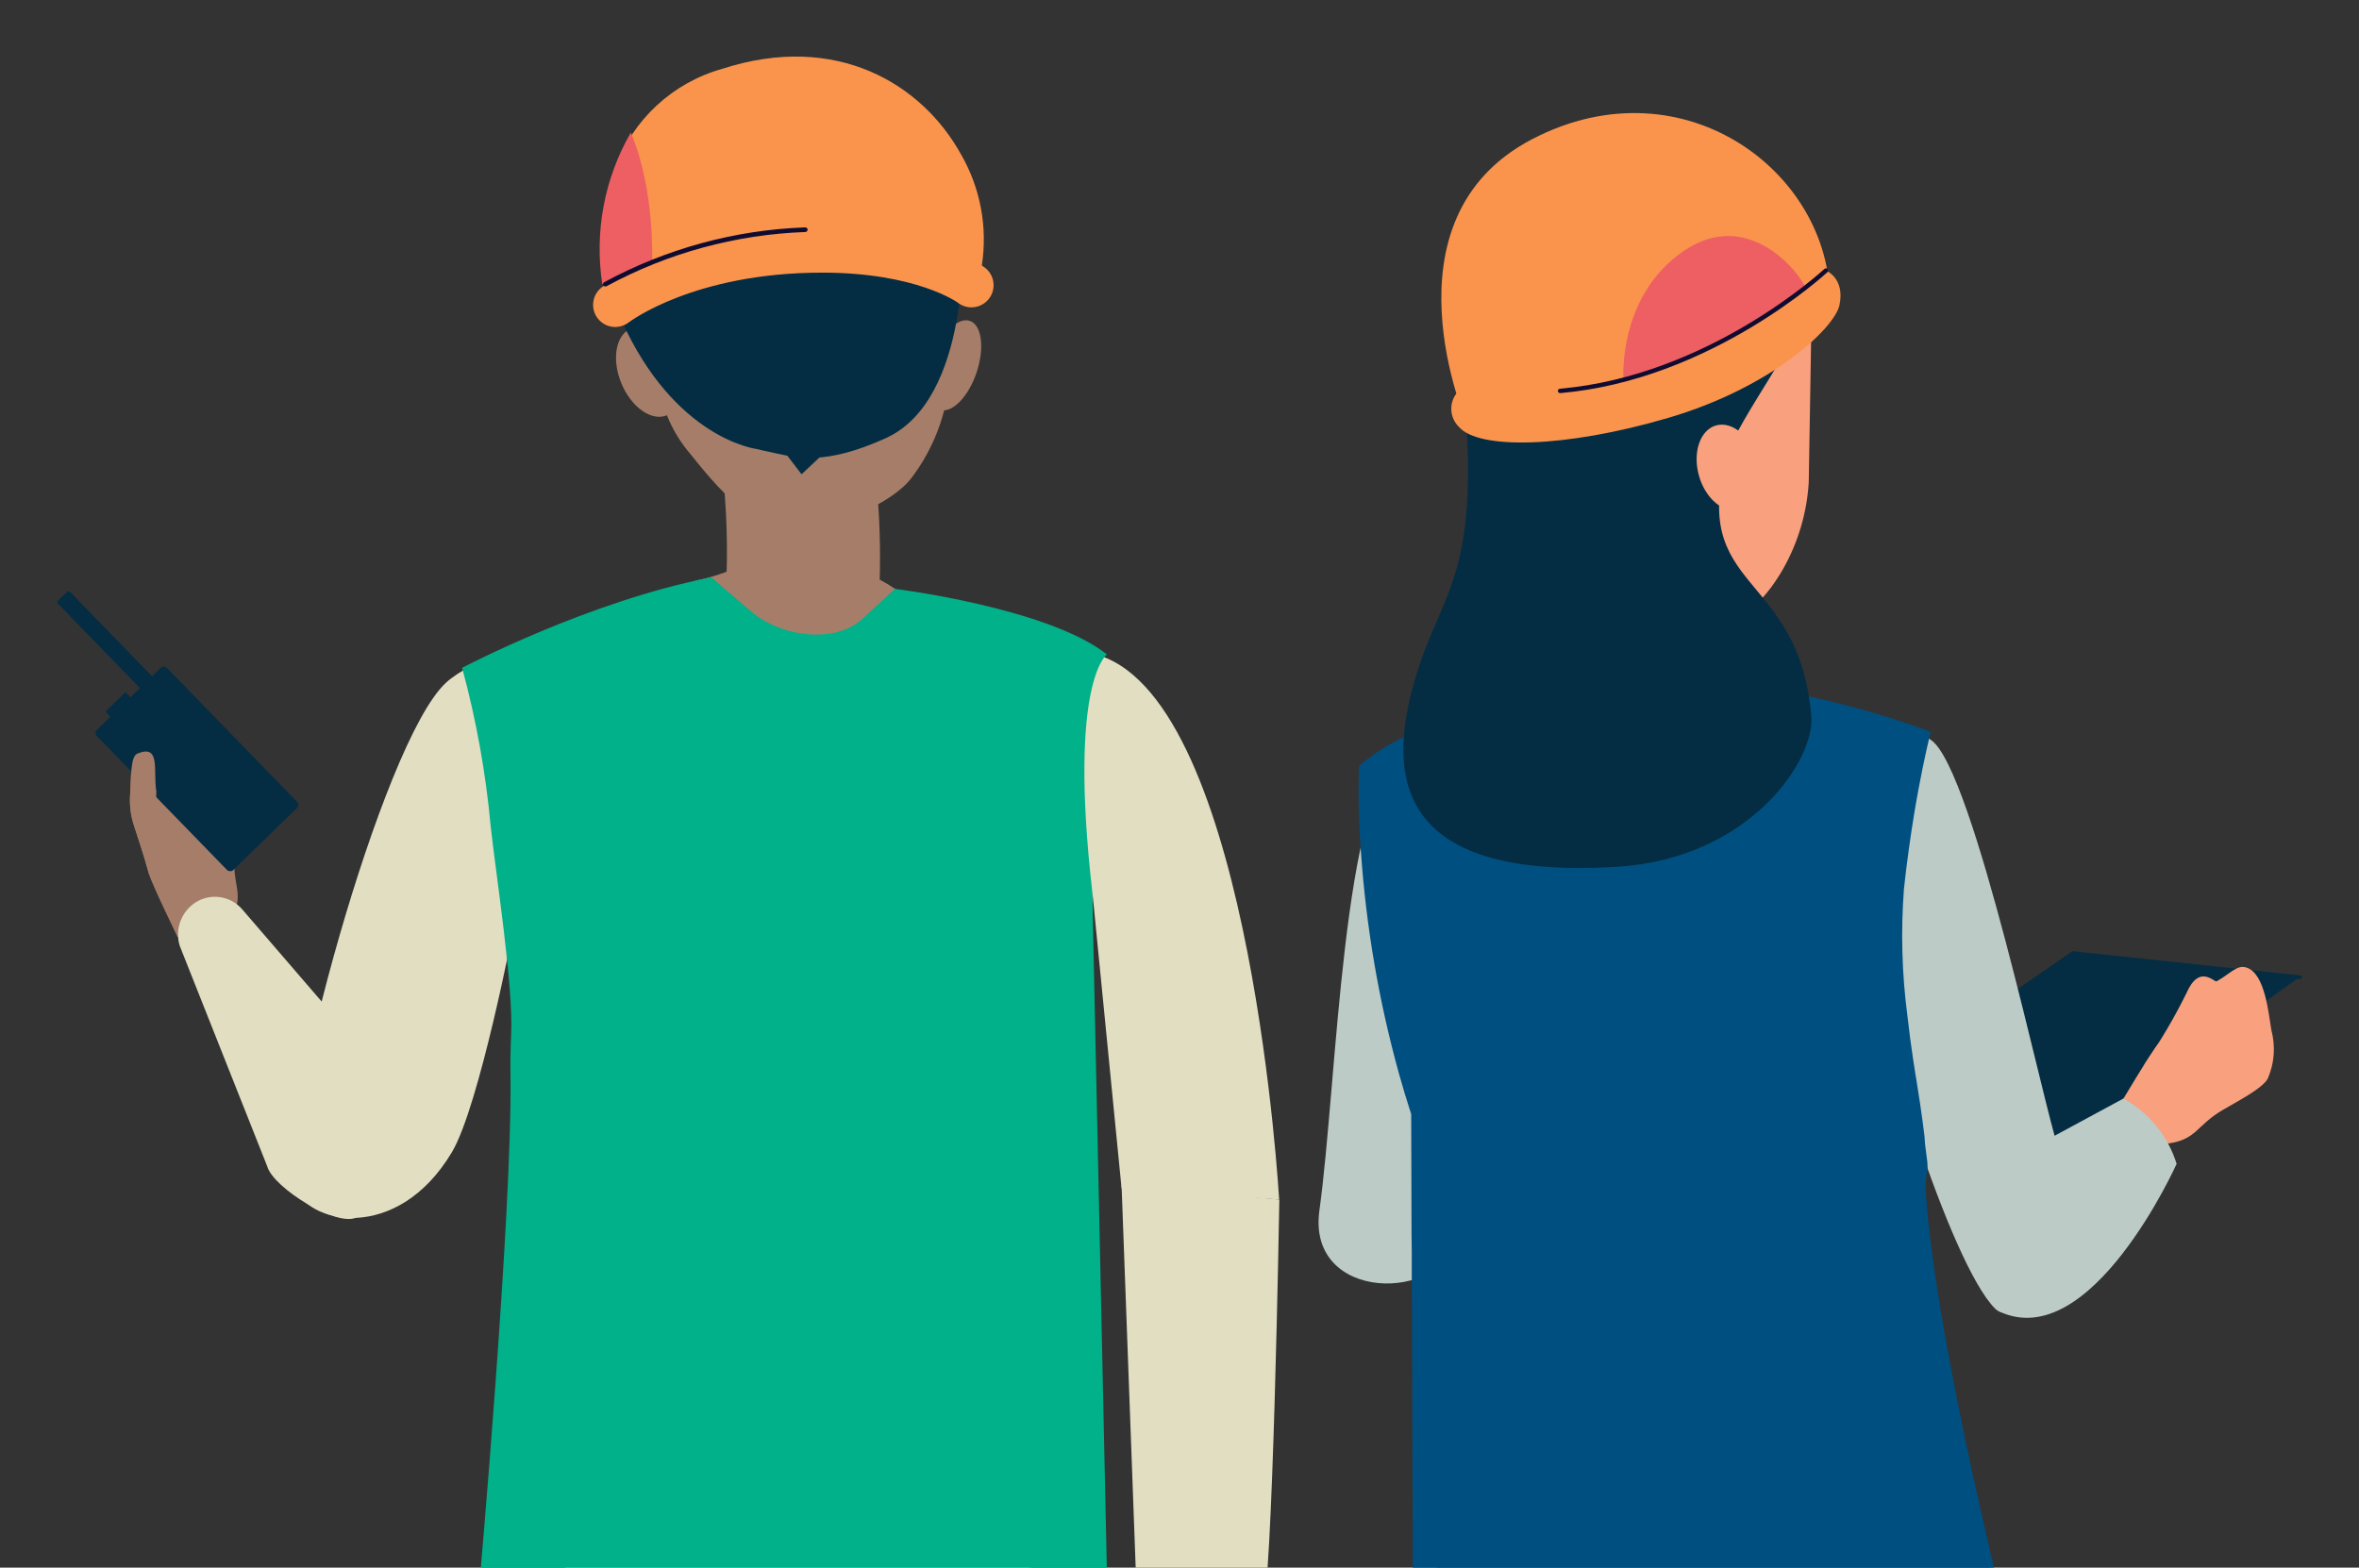 <?xml version="1.0" encoding="UTF-8"?>
<svg xmlns="http://www.w3.org/2000/svg" id="uuid-7b18c7f9-3400-49ec-b849-27052124802f" width="331" height="220" viewBox="0 0 331 220">
  <rect x="0" y="0" width="331" height="220" fill="#333333" stroke="none"/>
  <defs>
    <style>.uuid-4dd0a96d-c2a1-446e-8991-2ab194934994{fill:#fa944d;}.uuid-9d117543-4947-4f68-adc3-b426d5f66f3b{fill:#f9a07e;}.uuid-42930327-b358-4837-9990-bce4cf14b7d1{fill:#004f81;}.uuid-34d61137-50a1-4219-9338-2a2227f73df2{fill:#00b189;}.uuid-4fa71dc8-0c54-4e1a-b735-865a69f02925{fill:#042d43;}.uuid-ed2a3182-8efb-4154-a039-33a401b60c6a{fill:#ed5f63;}.uuid-e4c84cb0-4f8b-41f7-8921-86284f64b3ea{fill:#fffaf2;}.uuid-877e56e3-b7de-4acc-802b-9408f0d2cd3b{fill:#a67d68;}.uuid-efdc2df7-32f8-4292-b4fb-1f90faacc983{fill:#bccbc6;}.uuid-6af4b17b-747a-4ba5-aa55-f60c7bc73b91{fill:#e1dec1;}.uuid-796f1c62-9200-463d-a8d4-ad9d1ff8ef98{fill:#0e293f;}.uuid-a99610ec-cb9a-4c4b-9651-0841c48de660{fill:#100c31;}.uuid-58a16b27-89c2-457d-8455-2dc1e9db68d9{fill:#354885;}</style>
  </defs>
  <g id="uuid-867d7213-6748-4f4f-9fec-4b5355f95cf7">
    <g id="uuid-db147fa3-9760-4c94-aced-6513dabca7d4">
      <path id="uuid-182ff906-1d3d-4f4b-a3c6-7bdfda450e50" class="uuid-4fa71dc8-0c54-4e1a-b735-865a69f02925" d="M290.76,133.83l32.12,3.13-41.24,29.62-28.79-6.6,37.91-26.15Z"></path>
      <g id="uuid-7aec0ff2-c1f8-4ded-97d1-b5c208ab249d">
        <path id="uuid-c51957a9-b29b-4d36-b582-698605a108c5" class="uuid-4fa71dc8-0c54-4e1a-b735-865a69f02925" d="M253.05,160.09c-.08,0-.16-.04-.21-.1-.08-.11-.06-.26,.05-.34,0,0,0,0,0,0l37.81-26.1c.11-.08,.27-.05,.35,.06,.08,.11,.06,.26-.05,.34,0,0,0,0,0,0l-37.81,26.1s-.09,.04-.15,.04Z"></path>
      </g>
      <g id="uuid-e9023a5d-dbf1-4dae-abac-10b38f44cfd1">
        <path id="uuid-7a6299ec-0ce1-4b98-8811-0b6545793a31" class="uuid-4fa71dc8-0c54-4e1a-b735-865a69f02925" d="M322.75,137.39l-12.54-1.35-19.29-2.04c-.14,0-.24-.12-.24-.26s.12-.24,.26-.24c.01,0,.02,0,.03,0l31.8,3.39c.14,.01,.24,.13,.23,.27,0,0,0,0,0,0-.02,.13-.13,.22-.25,.22Z"></path>
      </g>
    </g>
    <g id="uuid-328812f0-0262-40f0-8686-e5bd8ec1036a">
      <g id="uuid-24501ccd-b130-4a98-95c3-c810b19e282d">
        <g id="uuid-d5acc466-b499-42d5-a21d-10f962f82fa2">
          <g id="uuid-99142e7a-9b51-4a81-adae-62f1510168ea">
            <path id="uuid-9a79aad1-8bea-4e9b-bdb4-312c335e3adf" class="uuid-877e56e3-b7de-4acc-802b-9408f0d2cd3b" d="M94.89,50.62c1.38,3.36,.78,6.8-1.35,7.67s-4.97-1.14-6.36-4.51-.78-6.8,1.35-7.67,4.97,1.14,6.36,4.51Z"></path>
          </g>
        </g>
      </g>
      <g id="uuid-5335f218-697a-4eb5-8c16-082934a1403f">
        <g id="uuid-b7110d45-d16c-4cc5-9d43-6f062f0ee121">
          <g id="uuid-3ef026e5-e822-48b1-9403-b89603bb2b00">
            <path id="uuid-81cca66a-2ed0-4efb-a742-e31c5cc6ff1d" class="uuid-877e56e3-b7de-4acc-802b-9408f0d2cd3b" d="M130.92,50.23c-1.17,3.44-.75,6.7,.94,7.27s4-1.76,5.16-5.2,.75-6.7-.94-7.27-3.99,1.76-5.16,5.2Z"></path>
          </g>
        </g>
      </g>
      <g id="uuid-92fb69e6-b0d3-4217-8906-870b93757946">
        <g id="uuid-1213a5fe-9e67-4376-9211-e6b08ba78c83">
          <g id="uuid-f26ebf98-3d28-431e-8586-f2a34e4ce0c4">
            <g id="uuid-0381cf59-882d-4f22-8c67-1c07660f9850">
              <g id="uuid-d1f9d957-011b-46a3-9c69-b5356e3b5bf9">
                <g id="uuid-638f57a1-ab11-4648-a21f-b6ed8022fa13">
                  <g id="uuid-278792d1-c703-4f6b-9476-257504a758ad">
                    <path id="uuid-4738525d-f399-4a4f-bd40-29b94b3bd32b" class="uuid-877e56e3-b7de-4acc-802b-9408f0d2cd3b" d="M94.23,87.6c-.22-2.51,1.02-5.36,3.43-6.12,1.97-.41,3.89-1.02,5.73-1.82,3.68-2.18,13.51-.12,17.66,.59,1.6,.62,3.13,1.43,4.55,2.39,1.05,.78,1.76,.75,5.17,1.36,3.76,.68-1.39,7.4-4.51,11.05-1.25,1.46-3.18,2.13-5.07,1.75l-22.67-4.44c-2.33-.46-4.08-2.41-4.28-4.77h0Z"></path>
                  </g>
                </g>
              </g>
            </g>
          </g>
        </g>
      </g>
      <g id="uuid-37a92f23-7b87-464f-bd89-4a828a4e6fad">
        <g id="uuid-de39abbe-ea99-453a-acab-902e4fbaadd4">
          <g id="uuid-713cece6-dcf0-4527-8edc-89a1d00e445b">
            <g id="uuid-a71ee326-3e01-476b-b135-bc2422e8b9de">
              <g id="uuid-0501f96a-27b4-4095-9cfe-8596b7006c70">
                <g id="uuid-2dbb286c-4f87-4dfe-a43e-886b1dd85b13">
                  <g id="uuid-51361f03-e5c3-408f-bbeb-9f32473e7859">
                    <g id="uuid-68462e84-75d5-43ff-83b7-d9664cf89927">
                      <g id="uuid-bcb9688c-adeb-4b2a-817f-c48a48712412">
                        <path id="uuid-70a70f86-328e-47de-979e-c304481883f0" class="uuid-877e56e3-b7de-4acc-802b-9408f0d2cd3b" d="M116.89,108.09c-2.46,3.33-6.6,4.99-10.68,4.27-1.3-.17-2.57-.54-3.76-1.09-5.26-2.46-7.33-7.88-4.61-12.09,5.49-8.53,4.27-27.9,3.41-34.01-.04-.28-.06-.57-.06-.85-.12-4.5,3.94-8.25,9.47-8.54,5.88-.31,11.19,3.39,11.89,8.26,.63,4.76,.94,9.56,.93,14.37,0,9.43-1.25,21.42-6.58,29.7Z"></path>
                      </g>
                    </g>
                  </g>
                </g>
              </g>
            </g>
          </g>
        </g>
      </g>
      <g id="uuid-11af5a90-0103-4cbd-800d-352c076092cf">
        <g id="uuid-74fd0690-aa6a-4ab2-939f-4cc7a98ed4cf">
          <g id="uuid-00325663-5bf6-4e4e-9eba-a2c4eeba0658">
            <path id="uuid-a36863b2-659b-42d8-857d-9c4ac82d8b6a" class="uuid-877e56e3-b7de-4acc-802b-9408f0d2cd3b" d="M114.91,24.21c-11.77-1.33-22.33,6.48-23.58,17.44l.19,1.71c-2.19,.77-3.14,3.68-2.11,6.63,.52,1.59,1.59,2.94,3.01,3.8,.48,3.64,2,7.05,4.38,9.84,5.23,6.57,9.99,11.68,17.36,10.49,3.12-.5,10.87-3.27,13.75-7.07,2.58-3.4,4.3-7.38,5.03-11.59l1.03-9.04,.02-.21c1.12-10.87-7.38-20.7-19.09-22.02Z"></path>
          </g>
        </g>
      </g>
      <g id="uuid-34f7f290-ca58-4114-b462-962b7fb117c4">
        <g id="uuid-6cdbfc8b-432d-49ca-bf67-a5c1785acc32">
          <g id="uuid-85f24b02-f88d-43d0-90ad-dd2df83a1306">
            <g id="uuid-5d68e515-6abd-4a34-9dba-42615ecc0bd5">
              <g id="uuid-085219cb-9050-47ab-84cd-9f42cf39c0c2">
                <g id="uuid-b1df4f35-9b74-47b3-b52f-a1974dbe2f6e">
                  <g id="uuid-038d8903-5303-43e2-bafb-4884585335da">
                    <path id="uuid-10746f63-7b19-4f79-baea-9b44f9e5cd41" class="uuid-4fa71dc8-0c54-4e1a-b735-865a69f02925" d="M87.14,44.84s-10.75-24.8,12.39-27.35l35.56,15.49s1.21,23.08-10.8,28.51c-8.59,3.89-12.51,2.73-15.47,2.12-1.79-.37-2.65-.6-2.65-.6,0,0-11.48-1.35-19.02-18.17Z"></path>
                  </g>
                </g>
              </g>
            </g>
          </g>
        </g>
        <path id="uuid-1b02e673-53b0-455c-af46-0f538ce5ac2d" class="uuid-4fa71dc8-0c54-4e1a-b735-865a69f02925" d="M112.47,66.56l3.23-3.04h-5.56l2.33,3.04Z"></path>
      </g>
      <g id="uuid-8d05f6ed-b43e-405e-88c7-7056e1b98c83">
        <g id="uuid-a827c7b9-bd01-47a4-8096-623cc0dfe10d">
          <g id="uuid-576675b3-f7f5-4ba1-b80e-5e02b7e3cfff">
            <path id="uuid-cba8d424-7a4f-4fc8-9447-70d29a5b1436" class="uuid-6af4b17b-747a-4ba5-aa55-f60c7bc73b91" d="M154.75,218.37c-.18-1.29-2.42-36.11-2.48-37.43l1-55.8,4.1,41.61,22.11,1.59s-3.8-67.18-24.15-75.95c-10.54-4.54-30.2-8.54-30.2-8.54-10.07,10.8-17.54,4.55-24.6-1.2,0,0-30.87,6.68-37.93,13.14-9.1,8.33-23.64,62.89-21.44,70.38,1.68,5.73,14.58,8.4,22.25-4.48,3.85-6.45,8.7-31.74,8.7-31.74-.5,16.95,.82,47.29,.6,48.84l-2.44,39.49s27.43,5.68,44.06,5.01c14.93-.61,40.41-4.92,40.41-4.92Z"></path>
          </g>
        </g>
      </g>
      <path id="uuid-b058624f-e97c-4fe3-979e-b478c0c2fb66" class="uuid-34d61137-50a1-4219-9338-2a2227f73df2" d="M111.11,225.35c-14.67,.54-29.37-.21-43.91-2.26,0,0,4.7-52.89,4.43-72.22-.03-1.91,0-3.81,.09-5.71,.34-6.68-2.17-22.7-2.87-29.21-.69-7.51-2.03-14.95-4.01-22.23,0,0,17.82-9.39,34.96-12.69l5.56,4.76c4.11,3.52,11.71,4.69,15.68,1.03l4.54-4.18s21.45,2.65,29.74,9.2c0,0-5.44,3.75-2.06,33.3l2.06,95.74c-12.94,2.16-25.99,3.55-39.1,4.15"></path>
      <path id="uuid-3fe1ea81-dff2-4ebd-8fd2-993add4f8cc6" class="uuid-6af4b17b-747a-4ba5-aa55-f60c7bc73b91" d="M157.37,166.3l2.14,57.97s10.21,5.92,17.59,1.26c1.46-.92,2.41-57.19,2.41-57.19l-22.13-2.04Z"></path>
      <g id="uuid-702efd0a-b6ec-4d37-802f-e09e03ac9290">
        <g id="uuid-c87ca1dc-c9ca-4cb7-b254-3ffd7a60981d">
          <path id="uuid-f00a4b1b-9f00-4238-a2a8-0ca4349042ed" class="uuid-4dd0a96d-c2a1-446e-8991-2ab194934994" d="M137.76,37.21c-.16,.89-.39,1.76-.68,2.62,0,0-8.68-4.88-25.25-4.71-18.87,.19-26.25,9.21-26.25,9.21-.36-1.42-.62-2.87-.79-4.32-.8-5.54-.27-11.19,1.54-16.49,2.49-6.76,8.07-11.92,15.01-13.86,16.09-5.21,28.08,2.17,33.51,12.02,2.71,4.69,3.74,10.17,2.92,15.53Z"></path>
        </g>
        <g id="uuid-a9f0e7be-376a-4cf6-97b6-67bd070a8940">
          <path id="uuid-cade7e7d-52da-4416-ad93-65350920c63f" class="uuid-4dd0a96d-c2a1-446e-8991-2ab194934994" d="M86.33,45.89c-1.71,0-3.11-1.39-3.11-3.1,0-.95,.43-1.84,1.17-2.43,.43-.34,10.69-8.31,30.97-8.31,15.61,0,22.57,5.3,22.86,5.53,1.35,1.06,1.59,3.01,.53,4.36s-3.01,1.59-4.36,.53h0s-5.79-4.21-19.03-4.21c-17.94,0-27.03,6.9-27.12,6.97-.55,.42-1.22,.65-1.91,.66Z"></path>
        </g>
        <path id="uuid-33ce8af8-dcfd-45fb-81bd-c9ecf226cebf" class="uuid-ed2a3182-8efb-4154-a039-33a401b60c6a" d="M84.51,39.88l6.99-2.81s.47-10.41-2.99-18.46c-3.71,6.43-5.12,13.93-4,21.26Z"></path>
        <g id="uuid-00682240-5692-4b38-b239-9caf335ebbd8">
          <path id="uuid-949daff4-ba8d-499b-8e97-946f880352cb" class="uuid-a99610ec-cb9a-4c4b-9651-0841c48de660" d="M84.95,40.21c-.18,0-.33-.15-.33-.33,0-.12,.06-.22,.16-.28,8.68-4.7,18.33-7.34,28.2-7.69,.18,0,.33,.13,.34,.3,0,0,0,0,0,.01,0,.18-.13,.33-.32,.34h0c-9.76,.35-19.3,2.95-27.88,7.6-.05,.03-.11,.05-.17,.05Z"></path>
        </g>
      </g>
      <g id="uuid-5fa24b52-5214-484e-89c3-13b80dd84a50">
        <g id="uuid-0eb08260-845d-4d34-a454-1e5130f3754e">
          <path id="uuid-4854ca2f-ea40-42a2-a693-983262367535" class="uuid-877e56e3-b7de-4acc-802b-9408f0d2cd3b" d="M18.85,116c-.5-1.45-.7-2.99-.59-4.51,.15-2.06,.01-5.29,.98-5.71,3.39-1.46,2.21,2.5,2.7,5.32,.04,.23,9.56,1.25,9.28,2.1-.02,.06-.04,.05,0,0,.8,2.35,1.36,4.79,1.65,7.26-.16,3.88,1.28,4.86-.15,8.06s-7.81,2.96-7.81,2.96c0,0-3.62-7.42-4.01-8.83-.68-2.47-1.49-4.96-2.05-6.64Z"></path>
        </g>
      </g>
      <path id="uuid-5df5f820-dab5-4823-b996-4c62c43d3430" class="uuid-6af4b17b-747a-4ba5-aa55-f60c7bc73b91" d="M37.52,163.74l-12.3-31c-.72-2.31,.21-4.82,2.25-6.12h0c2.13-1.33,4.92-.89,6.54,1.02l19.7,22.87c1.93,2.25,1.68,5.64-.57,7.57-.38,.33-.8,.6-1.26,.81l-1.94,12c-2.81,1.24-11.52-4.16-12.43-7.16Z"></path>
      <g id="uuid-a775b7b3-8630-4d2e-bec4-4752b49c876a">
        <rect id="uuid-b81b91ec-6168-4184-8e33-b21feec37a49" class="uuid-4fa71dc8-0c54-4e1a-b735-865a69f02925" x="20.78" y="94.19" width="13.72" height="27.44" rx=".61" ry=".61" transform="translate(-67.4 49.8) rotate(-44.19)"></rect>
        <path id="uuid-53d03b0a-be59-4429-8ac5-05c0f2b29d5c" class="uuid-4fa71dc8-0c54-4e1a-b735-865a69f02925" d="M23.04,96.66l-1.7,1.66-13.26-13.65c-.08-.08-.08-.22,0-.31,0,0,0,0,0,0l1.39-1.35c.08-.08,.22-.08,.31,0,0,0,0,0,0,0l13.26,13.65Z"></path>
        <path id="uuid-28b9e51f-b97c-42a1-8034-88ae30cdc2b0" class="uuid-4fa71dc8-0c54-4e1a-b735-865a69f02925" d="M21.16,100.8l-2.82,2.74-3.47-3.58s-.05-.12,0-.17l2.65-2.57s.12-.05,.17,0c0,0,0,0,0,0l3.48,3.58Z"></path>
      </g>
      <g id="uuid-ae877c63-a752-449a-8cd4-0dee5506eab6">
        <g id="uuid-466293f2-6bcd-44e4-8b03-619914b3986d">
          <path id="uuid-10f011d9-40be-47b1-bca8-38ac81de6a7a" class="uuid-877e56e3-b7de-4acc-802b-9408f0d2cd3b" d="M18.85,116c-.5-1.45-.7-2.99-.59-4.51,.15-2.06,.01-5.29,.98-5.71,3.39-1.46,2.21,2.5,2.7,5.32,.04,.23-.65,12.96-1.04,11.55-.68-2.47-1.49-4.96-2.05-6.64Z"></path>
        </g>
      </g>
    </g>
    <g id="uuid-f790831c-dbb0-48c7-b3f2-912b4ff55933">
      <g id="uuid-d73883f5-bcdc-403c-bc3d-ee8ddadabbd1">
        <g id="uuid-54ea02d7-6290-4fbb-8519-8fc63c419067">
          <g id="uuid-a78bc5de-4411-4db6-af9b-11b1ec9ad601">
            <g id="uuid-4f1f7361-47fc-4d8a-a67c-c81da972b400">
              <g id="uuid-20da7845-5beb-4150-ad85-85bcbf2cbadd">
                <path id="uuid-54b8d65f-e090-492f-a0df-2755bf1a27da" class="uuid-9d117543-4947-4f68-adc3-b426d5f66f3b" d="M232.69,38.59c-11.04-.11-20.08,8.74-20.19,19.78h0s.34,1.69,.34,1.69c-1.95,.99,.56,9.7,1.83,10.3,.76,3.52,2.49,6.76,5,9.35,5.47,6.01,15.63,9.83,22.35,7.9,2.84-.82,5.92-3.77,8.22-7.85,2.08-3.7,3.29-7.82,3.55-12.05l.37-22.08c0-10.94-10.5-6.92-21.47-7.03Z"></path>
              </g>
            </g>
          </g>
        </g>
      </g>
      <g id="uuid-6a73d9b9-131d-416c-8598-7f0576f174c8">
        <g id="uuid-57e0a8c3-109a-4ea1-a069-cd470df409e2">
          <g id="uuid-10d7ea95-30bc-44a3-b872-3992dce5bc48">
            <g id="uuid-81eb43b0-68ac-4658-b40e-a9616890f7ef">
              <path id="uuid-767a5b0f-72bf-4add-a020-1369f1348225" class="uuid-e4c84cb0-4f8b-41f7-8921-86284f64b3ea" d="M205.62,213.67c13.69,.88,27.42,.79,41.09-.27,.3-.02,.54-.26,.57-.56l.76-8.23,3.15,7.93c.1,.26,.36,.42,.64,.39,7.97-.77,15.86-2.18,23.6-4.22,0,0-12.55-41.31-12.81-44.71s1.83-22.22,1.83-22.22l-4.18-14.64-6.93-26.66-4.81-.9-5.77,2.96-16.32-1.97-21.87,50.63s5.23,31.11,1.05,62.49Z"></path>
            </g>
          </g>
        </g>
      </g>
      <g id="uuid-e23d3c6a-6bbd-491c-bb7f-8b20354d2838">
        <g id="uuid-6439ec98-cdfa-454a-a641-95550426126e">
          <g id="uuid-0fd12e14-0499-40c4-b595-c47121808972">
            <g id="uuid-97260357-633b-40f9-a1c4-4c3ef8135a85">
              <path id="uuid-67fab7d1-78ac-487a-acf2-376420c1599a" class="uuid-efdc2df7-32f8-4292-b4fb-1f90faacc983" d="M222.01,100.55s-21.7,1.95-25.19,4.61c-8.56,6.54-9.16,46.39-11.69,64.72-1.79,12.95,17.28,12.94,19.43,3.77,2.45-10.46,.96-35.03,.96-35.03,0,0,18.32-24.48,16.49-38.07Z"></path>
            </g>
          </g>
        </g>
      </g>
      <g id="uuid-4724120f-194e-43d2-8a94-8ffe0a5055df">
        <g id="uuid-a1bc66a0-4011-46ba-8083-990048732bb0">
          <g id="uuid-251df5f6-d777-4e22-9448-2aef42c0c112">
            <g id="uuid-8f3a1ec8-c22e-496c-a763-30d8e2c67941">
              <g id="uuid-39998dad-d247-4623-8279-099d2e0daac9">
                <path id="uuid-6f1d10a7-9bc8-4590-b0eb-b933d92506d3" class="uuid-58a16b27-89c2-457d-8455-2dc1e9db68d9" d="M279.48,220.75h-77.9c.21-6.3,.7-11.74,1.31-16.39,.38-2.88,.8-5.46,1.23-7.76,.39-2.08,.78-3.93,1.15-5.57,.9-3.98,1.66-6.69,1.88-8.36,0-.08,.02-.16,.03-.23h0c8.97,1.04,17.99,1.51,27.02,1.39,1.17-.02,2.32-.04,3.46-.08,2.69-.08,5.3-.21,7.84-.39,6.24-.43,12.03-1.13,17.31-1.95,.58-.09,1.16-.19,1.73-.28l.36-.06c.04,.11,.09,.22,.13,.33l.24,.59c.27,.67,.56,1.34,.86,2.02,.39,.87,.68,1.51,.68,1.51,.27,.65,.54,1.29,.8,1.93,.52,1.26,1.03,2.51,1.53,3.74,.22,.55,.44,1.1,.65,1.64,1.52,3.83,2.91,7.53,4.18,11.1v.02c.14,.38,.28,.76,.41,1.15,.48,1.34,.93,2.67,1.37,3.98,.2,.58,.39,1.16,.59,1.73,1.14,3.44,2.18,6.75,3.11,9.91,0,.01,0,.03,0,.04Z"></path>
              </g>
            </g>
          </g>
        </g>
      </g>
      <g id="uuid-00916f0e-5afa-4b7d-b68c-6d01770ce76e">
        <g id="uuid-734a9b57-27b4-4b61-9fa7-8d15a5a63cbe">
          <g id="uuid-1a1465eb-698a-4966-a8ac-b48b40de0fe7">
            <g id="uuid-b2ce9f27-6d11-4b87-a093-10e3684468f2">
              <path id="uuid-48e249ad-9daf-43f8-b49f-e34afa05ab81" class="uuid-efdc2df7-32f8-4292-b4fb-1f90faacc983" d="M257.91,99.94s8.6,.88,13.05,3.92c5.99,4.1,16,52.4,17.82,57.11,1.82,4.71-4.64,26.9-8.86,22.66-6.36-6.39-17.01-41.03-17.27-48.88s-4.74-34.82-4.74-34.82Z"></path>
            </g>
          </g>
        </g>
      </g>
      <g id="uuid-06392a20-9194-4a5d-81ec-5d273e8c7c5a">
        <path id="uuid-e0cce4b2-764e-4ed6-8491-fd41b9f9fddf" class="uuid-796f1c62-9200-463d-a8d4-ad9d1ff8ef98" d="M264.9,181.43c-.16,0-.3-.1-.34-.25-.05-.17-5.55-17.38-6.19-24.4-.66-7.22-3.72-23.52-5.85-26.16-.12-.16-.08-.39,.08-.5,.15-.11,.35-.09,.48,.05,2.47,3.05,5.42,20.15,6,26.54,.63,6.94,6.1,24.07,6.16,24.24,.06,.19-.04,.39-.23,.45,0,0,0,0,0,0-.04,.01-.08,.02-.11,.02Z"></path>
      </g>
      <g id="uuid-591d90da-68d9-462e-ba48-8e25cd455e8b">
        <path id="uuid-0f437ca0-3a4a-440f-8717-11f4f9c3b326" class="uuid-796f1c62-9200-463d-a8d4-ad9d1ff8ef98" d="M205.7,162.78c-.19,0-.34-.14-.36-.33-.02-.18-1.68-17.66-1.94-25.38-.03-1.11-.33-4.15-1.4-4.89-.15-.13-.17-.36-.04-.51,.11-.13,.3-.16,.45-.08,1.56,1.08,1.7,5.01,1.71,5.46,.26,7.69,1.91,25.15,1.94,25.33,.02,.2-.13,.37-.32,.39h-.04Z"></path>
      </g>
      <g id="uuid-f2382b48-bca4-4a27-a27b-fdc3018ca7c3">
        <path id="uuid-fcc78fad-d55d-416d-8556-8e894b9f74a8" class="uuid-796f1c62-9200-463d-a8d4-ad9d1ff8ef98" d="M267.02,168.34c-.06,0-.13-.02-.18-.05-.17-.1-.23-.32-.12-.49,1.03-2.08,1.02-4.52-.01-6.6-.09-.18-.02-.39,.15-.49,.18-.09,.39-.02,.49,.15h0c1.17,2.29,1.16,5.01,0,7.3-.07,.11-.18,.18-.31,.18Z"></path>
      </g>
      <g id="uuid-e3b21867-4fe1-41f7-a1e5-bfe02f1deab7">
        <path id="uuid-6017c650-e6d4-433f-8010-fc17f55dcd7e" class="uuid-796f1c62-9200-463d-a8d4-ad9d1ff8ef98" d="M234.17,184.23c-13.03,0-26.85-1.54-27.03-1.56-.2-.03-.33-.22-.29-.42,.03-.18,.19-.31,.37-.3,.23,.03,23.3,2.6,37.88,1.08,.2-.01,.37,.14,.38,.34,.01,.19-.12,.35-.31,.38-3.66,.35-7.33,.51-11.01,.48Z"></path>
      </g>
      <path id="uuid-1695d6fa-4b7c-43bc-a0a9-39c87624a282" class="uuid-42930327-b358-4837-9990-bce4cf14b7d1" d="M279.93,220.62l-.46,.09-.2,.04h-81.03l-.06-16.39-.03-8.1v-2.86s-.06-13.74-.06-13.74v-3.9s-.03-2.85-.03-2.85l-.05-16.55c-.62-1.9-1.18-3.78-1.7-5.63-2.84-10.22-4.63-20.7-5.36-31.28l-.03-.44c-.28-3.84-.36-7.68-.22-11.53,1.9-1.62,4.02-2.98,6.28-4.03,5.65-2.58,11.56-4.56,17.63-5.89,2.07,1.43,4.39,2.47,6.84,3.05,.19,.05,.39,.1,.59,.15,1.34,.31,2.7,.5,4.07,.58,.45,.03,.92,.04,1.39,.04,1.11,0,2.22-.1,3.32-.28,4.43-.86,8.64-2.64,12.33-5.22,3.8,.48,7.4,1.13,10.67,1.85,2.98,.65,5.69,1.35,8.02,2.01,5.61,1.59,9.07,2.98,9.07,2.98,0,0-.09,.34-.24,.97-.4,1.69-1.26,5.51-2.12,10.73-.49,3.02-.99,6.51-1.4,10.32-.45,5.92-.29,11.88,.48,17.77,.24,2.16,.52,4.24,.81,6.17,.11,.71,.21,1.41,.32,2.07,.04,.27,.08,.52,.13,.78,.8,4.89,1.14,7.89,1.14,7.89,.12,2.3,.47,3.28,.43,4.51-.15,.86-.25,1.72-.28,2.59,.08,1.71,.24,3.6,.46,5.6,.39,3.55,.96,7.49,1.63,11.54,.17,1.03,.35,2.08,.53,3.13,.07,.39,.14,.77,.2,1.16,.15,.85,.31,1.7,.47,2.54,.96,5.19,2.02,10.33,2.99,14.84,.17,.8,.34,1.58,.51,2.34,.24,1.1,.47,2.15,.7,3.15,1.32,5.9,2.27,9.83,2.27,9.83Z"></path>
      <g id="uuid-2f91427d-d300-453d-9e48-772d1670cbd0">
        <g id="uuid-06f40fb1-d284-409e-8af5-288729aa74ec">
          <g id="uuid-ff6dbfe8-af60-4fc9-a257-2da8604352b4">
            <g id="uuid-97dd3286-ddde-4234-b368-50c92d14c900">
              <g id="uuid-cf871776-c75e-4942-8bbc-100c4d21920b">
                <path id="uuid-aca80011-1708-4cb4-8814-7098191dfabc" class="uuid-4fa71dc8-0c54-4e1a-b735-865a69f02925" d="M205.58,56.76c1.83,23.21-2.99,26.34-6.37,36.45-5.11,15.3-3.99,30.38,27.69,28.43,18.67-1.15,27.76-15.02,27.25-21.08-1.72-20.72-17.39-17.34-11.7-36.92,1.33-4.55,10.75-17.04,10.85-20.45,.79-27.88-49.73-11.91-47.72,13.58Z"></path>
              </g>
            </g>
          </g>
        </g>
      </g>
      <g id="uuid-6d547159-79a3-4a44-9d18-a31a312257c1">
        <g id="uuid-34f03e0d-9e9e-4759-810f-f620a5cf3546">
          <g id="uuid-8efe5bc0-246f-4687-9383-629a4d1fe3e1">
            <g id="uuid-c0c439c1-c93d-40a5-82ee-343f4eeb2d0e">
              <g id="uuid-80b0a4be-d311-45a7-b15c-4dfaf6e1d9b7">
                <path id="uuid-0255e11d-f274-4455-8c38-b19130d777ff" class="uuid-9d117543-4947-4f68-adc3-b426d5f66f3b" d="M246.52,64.47c.91,3.26-.17,6.42-2.42,7.04s-4.81-1.51-5.72-4.77,.17-6.42,2.42-7.04,4.8,1.51,5.72,4.77Z"></path>
              </g>
            </g>
          </g>
        </g>
      </g>
      <g id="uuid-a7b3a2cd-d16e-4c3d-b235-8c9a4aad7ea8">
        <path id="uuid-efb765cc-2f59-4379-b1ef-ccca27a36912" class="uuid-4dd0a96d-c2a1-446e-8991-2ab194934994" d="M205.9,59.62s-12.67-28.8,9.12-40.11c21.54-11.18,42.61,5.26,41.71,23.73-.02,.42-.2,.82-.49,1.13-2.26,2.37-13.06,12.71-33.28,16.47-11.25,2.09-17.06-1.21-17.06-1.21Z"></path>
      </g>
      <path id="uuid-2db54285-d395-46f4-a127-f6754ac8ea90" class="uuid-4dd0a96d-c2a1-446e-8991-2ab194934994" d="M256.2,37.96s2.71,1.07,1.9,4.87c-.67,3.16-9.37,11.51-24.01,15.81s-26.61,4.42-29.34,1.31c-1.43-1.35-1.49-3.59-.15-5.02,.14-.14,.29-.28,.44-.4,0,0,25.67,5.67,51.15-16.57Z"></path>
      <path id="uuid-bb986ac9-cab7-4409-a4ef-613be71389a5" class="uuid-ed2a3182-8efb-4154-a039-33a401b60c6a" d="M253.31,40.36s-11.52,9.53-25.52,12.89c0,0-.85-11.57,8.35-17.96s16.53,3.19,17.17,5.07Z"></path>
      <g id="uuid-ad50ca93-7548-4780-9d4a-9f279dcbe1c6">
        <path id="uuid-cf4ef49c-51a4-4068-8af4-dae0c2805e6e" class="uuid-a99610ec-cb9a-4c4b-9651-0841c48de660" d="M218.89,55.17h.03c21.13-1.83,37.34-16.83,37.5-16.98,.12-.12,.12-.32,0-.44-.12-.12-.31-.12-.43-.01-.16,.15-16.21,15-37.12,16.81-.17,.02-.3,.17-.28,.34,.02,.16,.15,.28,.31,.28h0Z"></path>
      </g>
      <g id="uuid-83ea86c5-1a13-4c32-a104-59dc2d8c9545">
        <g id="uuid-44c435ab-72b3-436c-93ec-3cd415efc0ca">
          <g id="uuid-ddf83e2f-d5f0-404b-80fe-a612f436de12">
            <g id="uuid-17689593-06bc-4ab5-9398-21c5fdb9089e">
              <g id="uuid-6e0ccc0c-1e93-4b6c-b310-158665a2bbd5">
                <g id="uuid-2caa34fb-a276-4124-8b73-6c2f321b50a0">
                  <g id="uuid-cf1ae0a5-c2f3-4c4d-8742-546b51b38927">
                    <g id="uuid-e5da11a6-fb9d-4042-89f3-f21e7d43c142">
                      <g id="uuid-5cdcc360-5e77-4944-a0d9-43b5649143b1">
                        <g id="uuid-8b57bb4f-561c-438d-b930-98b43455b5da">
                          <g id="uuid-90eb3ab6-4ce6-4978-ab70-80a6851e0dbb">
                            <g id="uuid-8a99e260-1fd7-474b-affc-27442f34ed5b">
                              <g id="uuid-d938e7a1-f972-4075-b450-75755f87518a">
                                <path id="uuid-b0e41f5b-0334-4e83-8ce0-12403be80608" class="uuid-9d117543-4947-4f68-adc3-b426d5f66f3b" d="M307.58,140.69c.96-1.23,2.16-2.26,3.52-3.02,1.91-1.08,2.76-2.29,4.07-1.9,2.71,.81,3.14,6.66,3.55,8.86,.58,2.23,.41,4.59-.51,6.71-.7,1.43-4.69,3.44-6.45,4.5-3.53,2.12-3.57,3.98-7.24,4.59s-7.19-5.21-7.19-5.21c0,0,4.47-7.56,5.49-8.72,1.83-2.09,3.6-4.31,4.76-5.8Z"></path>
                              </g>
                            </g>
                          </g>
                        </g>
                      </g>
                    </g>
                  </g>
                </g>
              </g>
            </g>
          </g>
        </g>
      </g>
      <g id="uuid-4fa3e29f-5491-4091-a26a-4fb5eeb33159">
        <g id="uuid-2cd15154-3737-46e6-b9d5-ce7ace859a46">
          <g id="uuid-b95f37e2-739a-405e-9933-74957c5721b8">
            <g id="uuid-3eba18a8-bb1f-4705-acde-bcfde5a89646">
              <g id="uuid-e22eae22-c9d4-45e4-9104-1a33d62f508f">
                <g id="uuid-722ec4ed-976f-4158-a64c-e50f3f9992ee">
                  <g id="uuid-a53cdf58-d920-464e-92bf-b46c9869edf5">
                    <g id="uuid-9ee00693-c3b0-4356-9f25-e6aa175e4019">
                      <g id="uuid-77a3d5d7-e84e-4278-92c7-7632b3990228">
                        <g id="uuid-ce8ca5ac-aa67-456f-bfc6-9955baeebd47">
                          <g id="uuid-f2710a5d-2bb0-4412-b0b6-66dce4c8da67">
                            <g id="uuid-b278867b-28b0-4641-b5fe-475b8c3a8573">
                              <g id="uuid-7364d23c-4253-4847-9033-b902c7bc1fc2">
                                <g id="uuid-aa691e4c-f6fd-451a-b5b1-7220366819d3">
                                  <g id="uuid-a0b89aea-355b-4ec2-9498-e2ee20463622">
                                    <g id="uuid-4338cfdd-401b-4c77-adb7-f0f11764e347">
                                      <g id="uuid-d96c4b34-a4fd-49c7-9a79-a64e4b08085b">
                                        <g id="uuid-78964720-0a5c-4858-86fb-3e5370ac6c07">
                                          <g id="uuid-7c431197-ac8b-4d10-8cc5-4dd322ecbb50">
                                            <g id="uuid-f0c365ae-803e-4be3-8141-d5065151bef8">
                                              <path id="uuid-893b247a-0190-4585-86bd-bbd1aa885f41" class="uuid-9d117543-4947-4f68-adc3-b426d5f66f3b" d="M301.05,149.14c2.15-3.11,4.07-6.38,5.74-9.77,1.8-4.1,3.81-1.57,4.37-1.56,1.18,0-2.62,1.77-3.04,4.01-.15,.77-.53,1.49-.14,2.1,.34,.52-.63,1.6-1.78,3.24-1.57,2-3.24,3.92-5.01,5.74,0,0-.92-2.61-.15-3.76Z"></path>
                                            </g>
                                          </g>
                                        </g>
                                      </g>
                                    </g>
                                  </g>
                                </g>
                              </g>
                            </g>
                          </g>
                        </g>
                      </g>
                    </g>
                  </g>
                </g>
              </g>
            </g>
          </g>
        </g>
      </g>
      <path id="uuid-184acfbd-0a67-4f31-b09c-2102520c2fe3" class="uuid-efdc2df7-32f8-4292-b4fb-1f90faacc983" d="M286.73,160.23l11.21-6.06c3.58,1.97,6.26,5.25,7.47,9.16,0,0-12.05,26.85-24.95,20.69l6.27-23.79Z"></path>
    </g>
  </g>
</svg>
